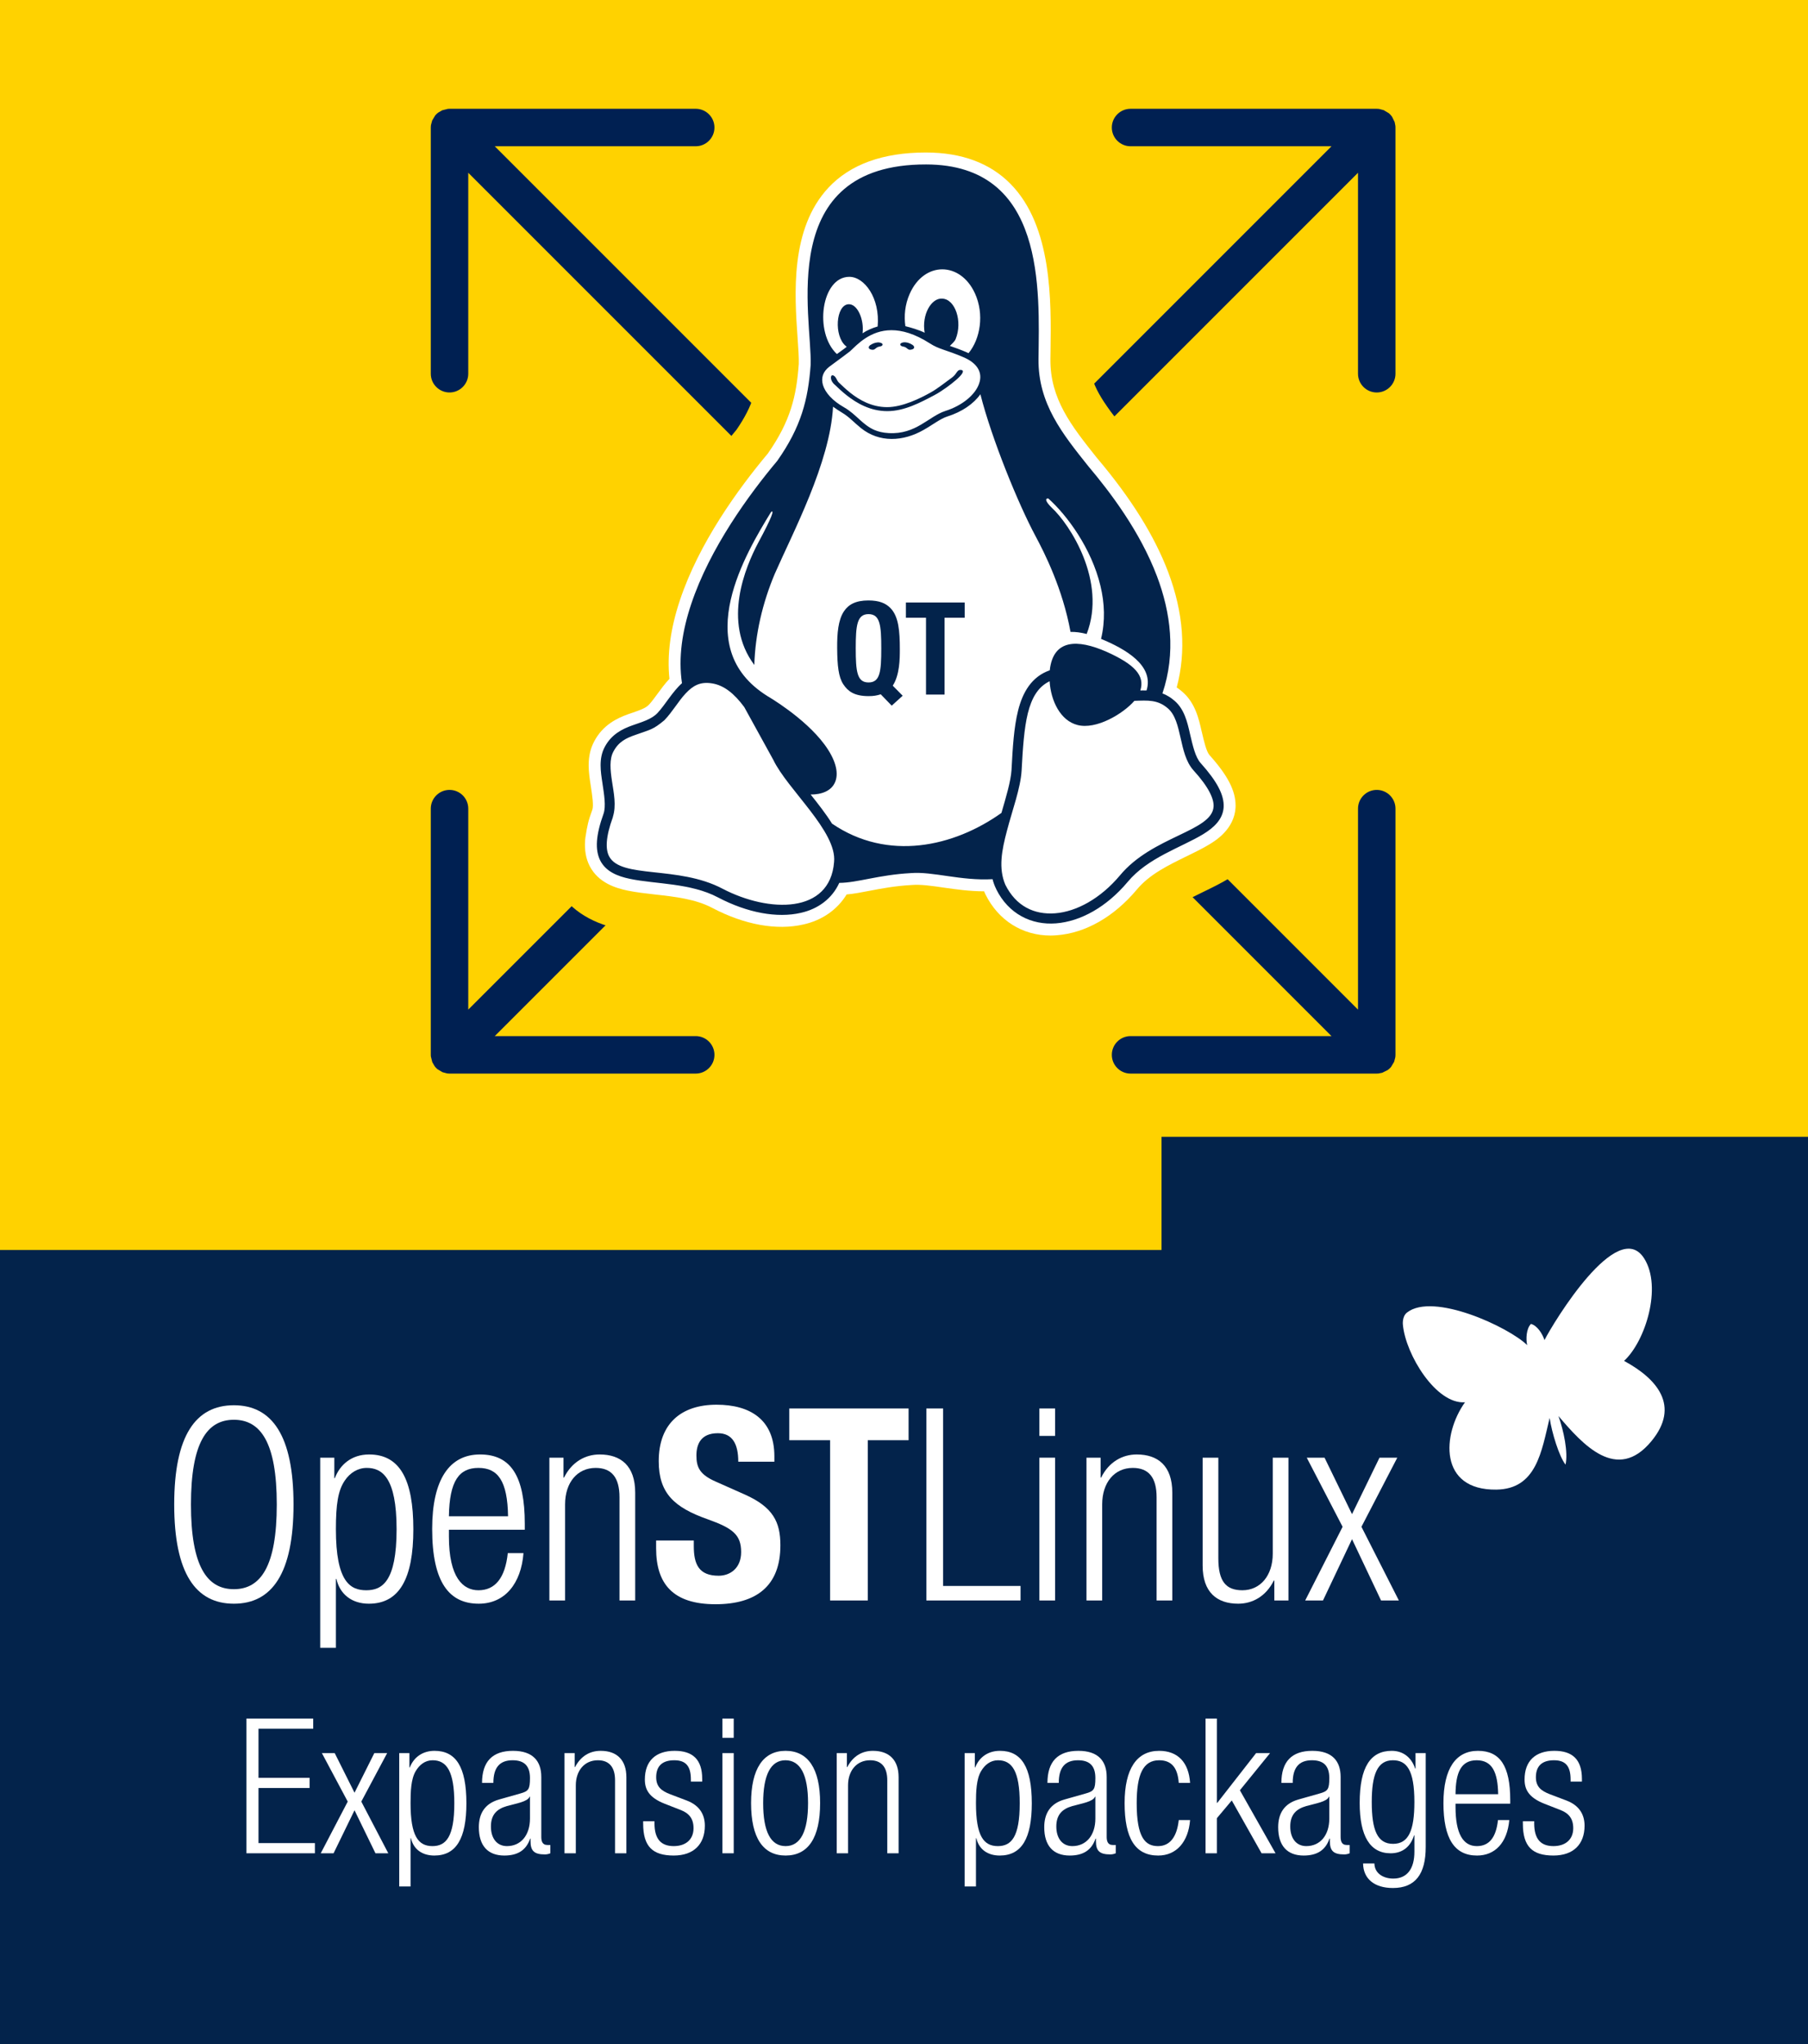 <?xml version="1.0" encoding="UTF-8"?><svg id="Layer_1" xmlns="http://www.w3.org/2000/svg" width="575" height="650" viewBox="0 0 575 650"><rect x="-10.596" y="-10.506" width="603" height="683" style="fill:#03234b; stroke-width:0px;"/><rect x="-12.596" y="-10.506" width="605" height="372" style="fill:#ffd200; stroke-width:0px;"/><path d="m99.609,546.496v3.239h-17.399v15.6h16.26v3.24h-16.26v17.519h17.939v3.24h-21.779v-42.838h21.239Z" style="fill:#fff; stroke-width:0px;"/><path d="m106.448,557.475l6.3,12.6,6.3-12.6h4.079l-8.219,15.419,8.579,16.439h-4.079l-6.66-13.68-6.66,13.68h-4.08l8.58-16.439-8.22-15.419h4.08Z" style="fill:#fff; stroke-width:0px;"/><path d="m148.327,573.434c0,11.1-3.18,16.619-10.2,16.619-3.779,0-6.6-1.92-7.439-5.52h-.119v15.359h-3.601v-42.418h3.24v4.56h.12c1.38-3.479,4.319-5.28,7.859-5.28,6.779,0,10.14,5.04,10.14,16.68Zm-10.8,13.619c4.32,0,6.96-2.939,6.96-13.619,0-10.14-2.399-13.68-6.899-13.68-2.4,0-4.2,1.44-5.4,3.48-1.5,2.52-1.619,6.6-1.619,10.14,0,10.499,2.459,13.679,6.959,13.679Z" style="fill:#fff; stroke-width:0px;"/><path d="m172.147,565.035v19.02c0,1.26.24,2.64,1.92,2.64h.96v2.64c-.601.24-1.14.36-1.74.36-3.419,0-4.56-1.141-4.56-4.2v-.84h-.12c-1.26,3.66-3.899,5.399-8.22,5.399-5.279,0-8.1-3.18-8.1-8.999,0-4.26,1.8-7.5,6.42-8.82l6.779-1.92c2.58-.72,3.061-1.319,3.061-4.92,0-3.899-1.86-5.64-5.52-5.64-4.141,0-6.12,2.34-6.12,7.2h-3.601c0-6.78,3.301-10.2,9.84-10.2,6.42,0,9,3.36,9,8.28Zm-3.72,6.3c-.601,1.62-4.319,2.159-7.26,3-3.12.899-5.04,2.699-5.04,6.479s1.92,6.239,5.1,6.239c4.439,0,7.32-3.479,7.32-8.759v-6.96h-.12Z" style="fill:#fff; stroke-width:0px;"/><path d="m199.206,565.094v24.239h-3.601v-23.219c0-4.021-1.739-6.36-5.459-6.36-4.32,0-7.02,3.36-7.02,7.979v21.6h-3.6v-31.858h3.239v4.439h.12c1.8-3.42,4.619-5.16,8.16-5.16,5.279,0,8.159,3.061,8.159,8.34Z" style="fill:#fff; stroke-width:0px;"/><path d="m223.325,565.695v.84h-3.6v-.66c0-4.26-1.62-6.12-5.28-6.12-3.84,0-5.76,1.86-5.76,5.4,0,3.119,1.801,4.38,4.439,5.399l5.221,1.98c4.319,1.619,5.819,4.68,5.819,8.039,0,5.88-3.54,9.479-9.899,9.479-6.72,0-9.72-2.88-9.72-10.14v-.779h3.601v.659c0,5.04,2.1,7.26,6.119,7.26,3.9,0,6.3-2.159,6.3-5.699,0-3.06-1.44-4.74-4.021-5.76l-5.219-2.04c-4.98-1.98-6.24-4.56-6.24-7.68,0-5.88,3.42-9.12,9.479-9.12,5.76,0,8.76,2.761,8.76,8.94Z" style="fill:#fff; stroke-width:0px;"/><path d="m229.745,546.496h3.601v6.119h-3.601v-6.119Zm0,10.979h3.601v31.858h-3.601v-31.858Z" style="fill:#fff; stroke-width:0px;"/><path d="m260.824,573.374c0,11.1-3.84,16.679-10.98,16.679s-10.979-5.579-10.979-16.679c0-10.979,3.899-16.62,10.979-16.62s10.98,5.58,10.98,16.62Zm-10.98,13.679c4.801,0,7.141-4.8,7.141-13.679,0-9.06-2.46-13.62-7.2-13.62s-7.079,4.8-7.079,13.62c0,9.06,2.399,13.679,7.139,13.679Z" style="fill:#fff; stroke-width:0px;"/><path d="m285.783,565.094v24.239h-3.6v-23.219c0-4.021-1.74-6.36-5.459-6.36-4.32,0-7.021,3.36-7.021,7.979v21.6h-3.6v-31.858h3.239v4.439h.121c1.799-3.42,4.619-5.16,8.159-5.16,5.28,0,8.159,3.061,8.159,8.34Z" style="fill:#fff; stroke-width:0px;"/><path d="m328.143,573.434c0,11.1-3.18,16.619-10.2,16.619-3.78,0-6.6-1.92-7.439-5.52h-.12v15.359h-3.6v-42.418h3.24v4.56h.119c1.381-3.479,4.32-5.28,7.859-5.28,6.78,0,10.141,5.04,10.141,16.68Zm-10.8,13.619c4.319,0,6.96-2.939,6.96-13.619,0-10.14-2.4-13.68-6.9-13.68-2.4,0-4.199,1.44-5.399,3.48-1.5,2.52-1.62,6.6-1.62,10.14,0,10.499,2.46,13.679,6.96,13.679Z" style="fill:#fff; stroke-width:0px;"/><path d="m351.961,565.035v19.02c0,1.26.24,2.64,1.92,2.64h.961v2.64c-.601.24-1.141.36-1.74.36-3.42,0-4.561-1.141-4.561-4.2v-.84h-.119c-1.26,3.66-3.9,5.399-8.221,5.399-5.279,0-8.1-3.18-8.1-8.999,0-4.26,1.801-7.5,6.42-8.82l6.78-1.92c2.579-.72,3.06-1.319,3.06-4.92,0-3.899-1.859-5.64-5.52-5.64-4.14,0-6.119,2.34-6.119,7.2h-3.601c0-6.78,3.3-10.2,9.84-10.2,6.419,0,8.999,3.36,8.999,8.28Zm-3.719,6.3c-.601,1.62-4.32,2.159-7.26,3-3.121.899-5.041,2.699-5.041,6.479s1.92,6.239,5.101,6.239c4.439,0,7.319-3.479,7.319-8.759v-6.96h-.119Z" style="fill:#fff; stroke-width:0px;"/><path d="m378.481,566.955h-3.6c-.359-4.98-2.4-7.2-6.24-7.2-5.159,0-7.139,4.62-7.139,13.68,0,10.979,2.76,13.619,6.779,13.619,3.72,0,6-2.819,6.6-8.279h3.6c-.539,6.899-4.319,11.279-10.139,11.279-7.26,0-10.68-5.399-10.68-16.679,0-10.979,3.899-16.62,10.979-16.62,5.94,0,9.42,3.66,9.84,10.2Z" style="fill:#fff; stroke-width:0px;"/><path d="m383.402,546.496h3.601v26.818h.119l12.359-15.839h4.44l-9.6,11.819,11.339,20.039h-4.439l-9.479-16.799-4.739,5.64v11.159h-3.601v-42.838Z" style="fill:#fff; stroke-width:0px;"/><path d="m426.361,565.035v19.02c0,1.26.24,2.64,1.92,2.64h.96v2.64c-.6.24-1.14.36-1.739.36-3.42,0-4.56-1.141-4.56-4.2v-.84h-.121c-1.26,3.66-3.899,5.399-8.219,5.399-5.28,0-8.1-3.18-8.1-8.999,0-4.26,1.8-7.5,6.42-8.82l6.779-1.92c2.58-.72,3.06-1.319,3.06-4.92,0-3.899-1.86-5.64-5.52-5.64-4.14,0-6.12,2.34-6.12,7.2h-3.6c0-6.78,3.3-10.2,9.84-10.2,6.42,0,8.999,3.36,8.999,8.28Zm-3.72,6.3c-.6,1.62-4.319,2.159-7.26,3-3.119.899-5.039,2.699-5.039,6.479s1.92,6.239,5.1,6.239c4.439,0,7.319-3.479,7.319-8.759v-6.96h-.12Z" style="fill:#fff; stroke-width:0px;"/><path d="m450.061,562.395h.12v-4.92h3.24v29.879c0,8.579-3.3,13.019-10.439,13.019-5.88,0-9.42-2.939-9.479-7.799h3.6c.06,3.239,2.939,4.8,6,4.8,4.499,0,6.72-3.24,6.72-8.521v-5.22h-.12c-1.141,3.721-3.78,5.7-7.439,5.7-6.48,0-9.84-5.34-9.84-16.02,0-11.459,3.479-16.56,10.199-16.56,3.48,0,6.24,1.98,7.439,5.641Zm-7.02,23.938c4.92,0,6.78-4.199,6.78-13.319,0-10.199-2.46-13.26-6.84-13.26-4.92,0-6.72,4.5-6.72,13.26,0,9,1.8,13.319,6.779,13.319Z" style="fill:#fff; stroke-width:0px;"/><path d="m480.3,572.415v1.14h-17.399v1.02c0,8.52,2.399,12.479,6.779,12.479,3.9,0,6.12-2.699,6.72-8.279h3.6c-.659,7.26-4.56,11.279-10.259,11.279-7.14,0-10.68-5.34-10.68-16.679,0-11.04,3.96-16.62,10.979-16.62s10.26,4.8,10.26,15.66Zm-3.84-1.86c-.12-6.96-1.86-10.8-6.84-10.8-5.1,0-6.66,4.08-6.72,10.8h13.56Z" style="fill:#fff; stroke-width:0px;"/><path d="m503.1,565.695v.84h-3.601v-.66c0-4.26-1.62-6.12-5.279-6.12-3.84,0-5.76,1.86-5.76,5.4,0,3.119,1.8,4.38,4.439,5.399l5.22,1.98c4.32,1.619,5.82,4.68,5.82,8.039,0,5.88-3.54,9.479-9.9,9.479-6.72,0-9.719-2.88-9.719-10.14v-.779h3.6v.659c0,5.04,2.1,7.26,6.119,7.26,3.9,0,6.3-2.159,6.3-5.699,0-3.06-1.439-4.74-4.02-5.76l-5.22-2.04c-4.979-1.98-6.24-4.56-6.24-7.68,0-5.88,3.42-9.12,9.48-9.12,5.76,0,8.76,2.761,8.76,8.94Z" style="fill:#fff; stroke-width:0px;"/><rect x="-12.596" y="326.494" width="382" height="71" style="fill:#ffd200; stroke-width:0px;"/><path d="m74.377,446.862c12.148,0,18.972,9.663,18.972,31.554s-6.824,31.554-18.972,31.554-18.972-9.663-18.972-31.554,6.824-31.554,18.972-31.554Zm0,58.49c8.487,0,13.647-7.183,13.647-26.936s-5.16-26.936-13.647-26.936-13.647,7.183-13.647,26.936,5.16,26.936,13.647,26.936Z" style="fill:#fff; stroke-width:0px;"/><path d="m101.833,463.537h4.493v6.499h.166c1.581-4.19,5.243-7.525,10.901-7.525,9.819,0,14.062,8.039,14.062,23.772,0,15.649-4.41,23.687-14.146,23.687-5.492,0-9.236-3.079-10.318-7.867h-.167v21.891h-4.992v-60.457Zm14.811,3.25c-2.829,0-5.325,1.539-6.99,4.019-2.164,3.164-2.829,7.61-2.829,15.477,0,16.761,4.576,19.412,9.652,19.412,4.993,0,9.652-2.651,9.652-19.412,0-16.503-4.659-19.496-9.486-19.496Z" style="fill:#fff; stroke-width:0px;"/><path d="m166.483,493.893c-.749,9.663-5.908,16.077-14.228,16.077-9.32,0-14.812-6.67-14.812-23.772,0-15.734,5.492-23.687,15.228-23.687,9.819,0,14.228,6.926,14.228,22.062v1.881h-24.131v2.138c0,13.083,4.493,17.103,9.403,17.103,5.242,0,8.487-3.849,9.319-11.801h4.993Zm-4.909-11.714c-.167-11.288-3.245-15.392-9.403-15.392s-9.236,4.104-9.403,15.392h18.806Z" style="fill:#fff; stroke-width:0px;"/><path d="m174.719,463.537h4.493v6.328h.167c2.496-5.045,6.823-7.354,11.316-7.354,6.74,0,11.317,3.591,11.317,12.143v34.29h-4.993v-32.836c0-6.243-2.496-9.32-7.572-9.32-5.824,0-9.736,4.618-9.736,11.629v30.527h-4.992v-45.407Z" style="fill:#fff; stroke-width:0px;"/><path d="m220.647,489.874v1.796c0,5.729,1.581,9.406,7.904,9.406,3.661,0,7.157-2.395,7.157-7.525,0-5.559-2.746-7.61-10.651-10.433-10.651-3.763-15.56-8.294-15.56-18.47,0-11.887,7.072-17.958,18.39-17.958,10.651,0,18.389,4.704,18.389,16.418v1.71h-11.483c0-5.729-1.914-9.064-6.49-9.064-5.409,0-6.824,3.506-6.824,7.098,0,3.763,1.082,6.071,6.157,8.294l9.236,4.105c8.987,4.019,11.316,8.722,11.316,16.162,0,12.912-7.655,18.727-20.635,18.727-13.563,0-18.888-6.499-18.888-17.787v-2.48h11.982Z" style="fill:#fff; stroke-width:0px;"/><path d="m288.959,447.888v10.09h-12.98v50.965h-11.983v-50.965h-12.98v-10.09h37.943Z" style="fill:#fff; stroke-width:0px;"/><path d="m294.614,447.888h5.325v56.437h24.63v4.618h-29.955v-61.055Z" style="fill:#fff; stroke-width:0px;"/><path d="m330.558,447.888h4.993v8.722h-4.993v-8.722Zm0,15.648h4.993v45.407h-4.993v-45.407Z" style="fill:#fff; stroke-width:0px;"/><path d="m345.535,463.537h4.493v6.328h.166c2.496-5.045,6.824-7.354,11.317-7.354,6.739,0,11.316,3.591,11.316,12.143v34.29h-4.993v-32.836c0-6.243-2.496-9.32-7.571-9.32-5.825,0-9.736,4.618-9.736,11.629v30.527h-4.992v-45.407Z" style="fill:#fff; stroke-width:0px;"/><path d="m382.477,463.537h4.992v31.981c0,7.354,2.413,10.176,7.655,10.176,5.659,0,9.652-4.618,9.652-11.63v-30.527h4.993v45.407h-4.493v-6.328h-.167c-2.496,5.045-6.823,7.354-11.316,7.354-6.74,0-11.316-3.591-11.316-12.143v-34.29Z" style="fill:#fff; stroke-width:0px;"/><path d="m429.985,489.446l-9.236,19.497h-5.659l11.9-23.43-11.4-21.977h5.658l8.737,17.958,8.737-17.958h5.658l-11.399,21.977,11.899,23.43h-5.659l-9.236-19.497Z" style="fill:#fff; stroke-width:0px;"/><path d="m447.459,417.392c8.322-6.579,32.414,4.625,38.232,10.354-.425-1.871-.332-5.186,1.203-6.75,2.004.532,3.638,3.12,4.299,5.139,2.863-5.59,23.243-39.26,31.689-25.985,5.824,9.154.367,26.438-6.385,32.606,10.471,5.648,17.987,14.292,8.699,25.535-10.974,13.291-21.859,1.024-29.559-7.997,1.661,4.622,3.136,11.618,2.245,15.448-2.034-2.612-4.337-10.117-5.052-14.843-2.581,10.725-4.195,22.612-16.93,22.79-18.398.254-17.292-17.563-9.985-27.773-9.211.703-18.872-15.185-19.745-24.602,0,0-.347-2.63,1.289-3.922" style="fill:#fff; stroke-width:0px;"/><path d="m437.915,348.39c.403-.002.806-.021,1.207-.061.203-.02.401-.058.601-.087.217-.031.436-.056.652-.099.224-.044.44-.105.66-.161.191-.048.383-.09.571-.147.213-.065.419-.144.628-.22.19-.068.381-.13.569-.208.194-.08.38-.175.57-.264.194-.092.39-.178.581-.28.181-.097.352-.207.528-.312.187-.111.376-.217.559-.339.195-.13.378-.275.565-.416.151-.113.306-.218.453-.339.325-.266.636-.547.934-.844.005-.005.011-.009.017-.015.006-.006.011-.013.017-.019.295-.296.576-.608.842-.931.123-.15.231-.309.346-.463.138-.184.28-.364.407-.554.124-.185.231-.378.345-.567.103-.173.212-.342.308-.52.104-.194.192-.394.285-.592.087-.185.179-.367.258-.556.08-.194.145-.393.216-.59.072-.202.15-.401.212-.607.06-.197.103-.398.154-.597.053-.21.112-.418.155-.633.046-.23.073-.462.106-.694.027-.187.062-.371.081-.56.042-.426.065-.854.065-1.281v-78.292c0-7.157-5.802-12.959-12.959-12.959s-12.959,5.802-12.959,12.959v47.009l-92.554-92.554c-5.061-5.06-13.266-5.06-18.327,0-2.53,2.53-3.795,5.847-3.795,9.163s1.265,6.633,3.795,9.163l92.554,92.554h-47.009c-7.157,0-12.959,5.802-12.959,12.959s5.802,12.959,12.959,12.959h78.294c.023,0,.046-.004.069-.004Z" style="fill:#002052; stroke-width:0px;"/><path d="m437.846,355.394h-78.295c-11.005,0-19.958-8.953-19.958-19.959s8.953-19.959,19.958-19.959h30.11l-80.605-80.604c-3.77-3.771-5.846-8.782-5.846-14.113s2.076-10.343,5.846-14.113c7.783-7.781,20.443-7.781,28.227,0l80.604,80.605v-30.11c0-11.006,8.953-19.959,19.959-19.959s19.958,8.953,19.958,19.959v78.293c0,.644-.033,1.306-.098,1.967-.027.271-.065.538-.108.805l-.021.149c-.045.33-.094.659-.159.986-.052.266-.123.556-.198.846l-.056.222c-.066.272-.136.544-.217.813-.087.285-.183.558-.282.828l-.076.214c-.094.268-.19.535-.3.799-.116.28-.23.524-.347.767l-.106.226c-.124.267-.251.532-.391.792-.132.246-.272.484-.416.721l-.106.176c-.156.269-.316.533-.49.792-.161.24-.342.485-.526.729l-.149.201c-.151.208-.306.414-.471.616-.342.417-.704.824-1.081,1.215l-.513.512c-.386.373-.786.728-1.196,1.064-.2.164-.41.321-.622.475l-.171.127c-.246.188-.495.371-.752.545-.274.183-.533.339-.796.492l-.15.09c-.245.15-.493.298-.748.435-.265.142-.524.266-.787.388l-.229.108c-.254.121-.51.24-.771.348-.229.097-.499.195-.771.29l-.207.074c-.285.104-.571.205-.865.294-.232.071-.495.139-.758.203l-.232.059c-.302.079-.604.153-.911.213-.303.06-.594.103-.886.143l-.172.025c-.278.045-.557.086-.841.115-.521.051-1.046.081-1.577.092l-.402.008Zm-78.295-25.918c-3.285,0-5.958,2.673-5.958,5.959s2.673,5.959,5.958,5.959l78.313-.004c.167,0,.334-.007.501-.021l1.203-.236-.01.007,1.682-.819.422-.314-.046.04c.155-.126.298-.255.435-.392l.024-.025c.107-.107.222-.232.332-.363l.967-1.627.351-1.331.05-.323-.002.044c.02-.198.031-.396.031-.596v-78.293c0-3.286-2.673-5.959-5.958-5.959s-5.959,2.673-5.959,5.959v63.909l-104.505-104.504c-2.322-2.324-6.104-2.324-8.426,0-1.126,1.125-1.746,2.622-1.746,4.213s.62,3.088,1.746,4.213l104.504,104.505h-63.909Z" style="fill:#ffd200; stroke-width:0px;"/><path d="m266.803,146.066l-92.554-92.554h47.009c7.157,0,12.959-5.802,12.959-12.959s-5.801-12.959-12.959-12.959h-78.29c-.429,0-.857.023-1.284.065-.185.018-.365.053-.548.079-.236.033-.472.061-.706.108-.212.042-.417.1-.625.152-.202.051-.405.095-.604.155-.205.062-.403.139-.603.211-.199.071-.399.136-.594.217-.188.078-.368.17-.552.256-.2.094-.401.183-.597.287-.176.095-.344.202-.515.305-.192.114-.385.223-.572.347-.189.127-.367.268-.549.404-.156.117-.317.225-.469.35-.323.265-.633.545-.929.839-.007.007-.014.012-.02.019-.005.005-.009.011-.014.016-.296.297-.577.608-.843.933-.127.155-.237.318-.356.476-.134.179-.273.355-.398.541-.126.189-.236.385-.351.578-.101.169-.207.335-.301.509-.105.196-.194.398-.288.599-.086.183-.178.363-.256.551-.081.195-.146.394-.216.591-.072.201-.149.4-.212.605-.06.198-.104.399-.154.598-.053.211-.112.418-.155.633-.045.227-.072.456-.104.685-.027.19-.063.377-.082.569-.042.425-.065.852-.065,1.279v78.294c0,7.157,5.801,12.959,12.959,12.959s12.959-5.802,12.959-12.959v-47.009l92.554,92.554c5.061,5.061,13.266,5.061,18.326,0,5.061-5.06,5.061-13.266,0-18.326Z" style="fill:#002052; stroke-width:0px;"/><path d="m257.64,175.188c-5.331,0-10.344-2.076-14.113-5.847l-80.604-80.604v30.11c0,11.006-8.953,19.959-19.959,19.959s-19.958-8.953-19.958-19.959V40.552c0-.644.033-1.305.099-1.966.024-.259.063-.528.106-.798l.026-.179c.043-.315.09-.631.152-.945.055-.283.126-.573.201-.862l.055-.219c.068-.28.141-.562.226-.84.076-.255.176-.538.278-.819l.082-.229c.093-.264.188-.526.296-.787.11-.265.227-.514.347-.762l.084-.178c.13-.282.265-.563.413-.84.128-.238.261-.462.396-.683l.119-.2c.158-.271.321-.539.498-.801.161-.241.343-.486.526-.729l.073-.097c.213-.294.378-.514.555-.729.33-.403.686-.803,1.054-1.187l.203-.243.3-.259c.396-.382.799-.74,1.213-1.08.212-.174.426-.335.643-.491l.154-.115c.247-.188.495-.372.753-.545.29-.192.536-.341.784-.486l.204-.122c.231-.142.464-.278.703-.407.266-.142.53-.269.798-.394l.237-.112c.243-.117.488-.23.739-.335.272-.112.551-.214.83-.311l.177-.063c.271-.1.543-.196.82-.281.309-.092.565-.157.823-.22l.256-.064c.277-.072.557-.141.841-.196.31-.062.639-.111.97-.156l.123-.017c.309-.05.564-.087.825-.112.679-.067,1.342-.101,1.98-.101h78.29c11.005,0,19.958,8.953,19.958,19.959s-8.953,19.959-19.958,19.959h-30.11l80.605,80.604c3.77,3.771,5.845,8.782,5.845,14.113s-2.075,10.343-5.845,14.113c-3.77,3.77-8.782,5.846-14.113,5.846Zm-108.718-120.25l104.505,104.504c1.125,1.127,2.621,1.746,4.213,1.746s3.088-.619,4.213-1.745c2.323-2.324,2.323-6.104,0-8.427l-104.504-104.505h63.909c3.285,0,5.958-2.673,5.958-5.959s-2.673-5.959-5.958-5.959h-78.29c-.173,0-.346.009-.519.024l-1.799.449-1.223.707-.265.194.026-.025c-.088.072-.176.148-.261.227l-.354.354c-.061.065-.119.133-.176.201l-.954,1.598-.361,1.359-.05.321.004-.058c-.021.212-.032.409-.032.606v78.295c0,3.286,2.673,5.959,5.958,5.959s5.959-2.673,5.959-5.959v-63.909Z" style="fill:#ffd200; stroke-width:0px;"/><path d="m450.801,40.483c-.002-.403-.021-.806-.061-1.207-.02-.203-.058-.401-.087-.601-.031-.217-.056-.436-.099-.652-.044-.224-.105-.44-.161-.66-.048-.191-.09-.383-.147-.571-.065-.213-.144-.419-.22-.628-.068-.19-.13-.381-.208-.569-.08-.194-.175-.38-.264-.57-.092-.194-.178-.39-.28-.581-.097-.181-.207-.352-.312-.528-.111-.187-.217-.376-.339-.559-.13-.195-.275-.378-.416-.565-.113-.151-.218-.306-.339-.453-.266-.325-.547-.636-.844-.934-.005-.005-.009-.011-.015-.017-.006-.006-.013-.011-.019-.017-.296-.295-.608-.576-.931-.842-.15-.123-.309-.231-.463-.346-.184-.138-.364-.28-.554-.407-.185-.124-.378-.231-.567-.345-.173-.103-.342-.212-.52-.308-.194-.104-.394-.192-.592-.285-.185-.087-.367-.179-.556-.258-.194-.08-.393-.145-.59-.216-.202-.072-.401-.15-.607-.212-.197-.06-.398-.103-.597-.154-.21-.053-.418-.112-.633-.155-.23-.046-.462-.073-.694-.106-.187-.027-.371-.062-.56-.081-.426-.042-.854-.065-1.281-.065h-78.292c-7.157,0-12.959,5.802-12.959,12.959s5.802,12.959,12.959,12.959h47.009l-92.554,92.554c-5.06,5.061-5.06,13.266,0,18.327,2.53,2.53,5.847,3.795,9.163,3.795s6.633-1.265,9.163-3.795l92.554-92.554v47.009c0,7.157,5.802,12.959,12.959,12.959s12.959-5.802,12.959-12.959V40.553c0-.023-.004-.046-.004-.069Z" style="fill:#002052; stroke-width:0px;"/><path d="m323.169,175.188c-5.331,0-10.343-2.076-14.113-5.846-7.781-7.782-7.781-20.444,0-28.227l80.605-80.604h-30.11c-11.006,0-19.959-8.953-19.959-19.959s8.953-19.958,19.959-19.958h78.293c.644,0,1.306.033,1.967.098.271.027.538.065.805.108l.149.021c.33.045.659.094.986.159.266.052.556.123.846.198l.222.056c.272.066.544.136.813.217.285.087.558.183.828.282l.214.076c.268.094.535.19.799.3.28.116.524.23.767.347l.226.106c.267.124.532.251.792.391.246.132.484.272.721.416l.176.106c.269.156.533.316.792.49.24.161.485.342.729.526l.201.149c.208.151.414.306.616.471.417.342.824.704,1.215,1.081l.512.513c.373.386.728.786,1.064,1.196.164.2.321.41.475.622l.127.171c.188.246.371.495.545.752.183.274.339.533.492.796l.09.15c.15.245.298.493.435.748.142.265.266.524.388.787l.108.229c.121.254.24.51.348.771.097.229.195.499.29.771l.074.207c.104.285.205.571.294.865.071.232.139.495.203.758l.059.232c.079.302.153.604.213.911.06.303.103.594.143.886l.025.172c.045.278.086.557.115.841.051.521.081,1.046.092,1.577l.008.402v78.295c0,11.005-8.953,19.958-19.959,19.958s-19.959-8.953-19.959-19.958v-30.11l-80.604,80.605c-3.771,3.77-8.782,5.846-14.113,5.846Zm36.382-140.594c-3.286,0-5.959,2.673-5.959,5.958s2.673,5.959,5.959,5.959h63.909l-104.504,104.505c-2.323,2.323-2.323,6.103,0,8.426,1.125,1.126,2.622,1.746,4.213,1.746s3.088-.62,4.213-1.746l104.505-104.504v63.909c0,3.285,2.673,5.958,5.959,5.958s5.959-2.673,5.959-5.958l-.004-78.313c0-.167-.007-.334-.021-.501l-.236-1.203.007.01-.819-1.682-.314-.422.04.046c-.126-.155-.255-.298-.392-.435l-.025-.024c-.107-.107-.232-.222-.363-.332l-1.627-.967-1.331-.351-.323-.05.044.002c-.198-.02-.396-.031-.596-.031h-78.293Z" style="fill:#ffd200; stroke-width:0px;"/><path d="m248.476,211.595l-92.554,92.554v-47.009c0-7.157-5.802-12.959-12.959-12.959s-12.959,5.801-12.959,12.959v78.29c0,.429.023.857.065,1.284.018.185.053.365.079.548.033.236.061.472.108.706.042.212.1.417.152.625.051.202.095.405.155.604.062.205.139.403.211.603.071.199.136.399.217.594.078.188.17.368.256.552.094.2.183.401.287.597.095.176.202.344.305.515.114.192.223.385.347.572.127.189.268.367.404.549.117.156.225.317.35.469.265.323.545.633.839.929.007.007.012.014.019.02.005.005.011.009.016.014.297.296.608.577.933.843.155.127.318.237.476.356.179.134.355.273.541.398.189.126.385.236.578.351.169.101.335.207.509.301.196.105.398.194.599.288.183.086.363.178.551.256.195.081.394.146.591.216.201.072.4.149.605.212.198.06.399.104.598.154.211.053.418.112.633.155.227.045.456.072.685.104.19.027.377.063.569.082.425.042.852.065,1.279.065h78.294c7.157,0,12.959-5.801,12.959-12.959s-5.802-12.959-12.959-12.959h-47.009l92.554-92.554c5.061-5.061,5.061-13.266,0-18.326-5.06-5.061-13.266-5.061-18.326,0Z" style="fill:#002052; stroke-width:0px;"/><path d="m221.258,355.393h-78.295c-.644,0-1.305-.033-1.966-.099-.259-.024-.528-.063-.798-.106l-.179-.026c-.315-.043-.631-.09-.945-.152-.283-.055-.573-.126-.862-.201l-.219-.055c-.28-.068-.562-.141-.84-.226-.255-.076-.538-.176-.819-.278l-.229-.082c-.264-.093-.526-.188-.787-.296-.265-.11-.514-.227-.762-.347l-.178-.084c-.282-.13-.563-.265-.84-.413-.238-.128-.462-.261-.683-.396l-.2-.119c-.271-.158-.539-.321-.801-.498-.241-.161-.486-.343-.729-.526l-.097-.073c-.294-.213-.514-.378-.729-.555-.403-.33-.803-.686-1.187-1.054l-.243-.203-.259-.3c-.382-.396-.74-.799-1.08-1.213-.174-.212-.335-.426-.491-.643l-.115-.154c-.188-.247-.372-.495-.545-.753-.192-.29-.341-.536-.486-.784l-.122-.204c-.142-.231-.278-.464-.407-.703-.142-.266-.269-.53-.394-.798l-.112-.237c-.117-.243-.23-.488-.335-.739-.112-.272-.214-.551-.311-.83l-.063-.177c-.1-.271-.196-.543-.281-.82-.092-.309-.157-.565-.22-.823l-.064-.256c-.072-.277-.141-.557-.196-.841-.062-.31-.111-.639-.156-.97l-.017-.123c-.05-.309-.087-.564-.112-.825-.067-.679-.101-1.342-.101-1.98v-78.29c0-11.005,8.953-19.958,19.959-19.958s19.959,8.953,19.959,19.958v30.11l80.604-80.605c3.771-3.77,8.782-5.845,14.113-5.845s10.343,2.075,14.113,5.845c3.77,3.77,5.846,8.782,5.846,14.113s-2.076,10.344-5.847,14.113l-80.604,80.604h30.11c11.006,0,19.959,8.953,19.959,19.959s-8.953,19.958-19.959,19.958Zm-78.901-14.032c.212.021.409.032.606.032h78.295c3.286,0,5.959-2.673,5.959-5.958s-2.673-5.959-5.959-5.959h-63.909l104.504-104.505c1.127-1.125,1.746-2.621,1.746-4.213s-.619-3.088-1.745-4.213c-2.324-2.324-6.104-2.323-8.427,0l-104.505,104.504v-63.909c0-3.285-2.673-5.958-5.959-5.958s-5.959,2.673-5.959,5.958v78.29c0,.173.009.346.024.519l.449,1.799.707,1.223.194.265-.025-.026c.072.088.148.176.227.261l.354.354c.065.061.133.119.201.176l1.598.954,1.359.361.321.05-.058-.004Z" style="fill:#ffd200; stroke-width:0px;"/><path d="m384.675,240.134c-1.005-1.118-1.763-4.398-2.445-7.298l-.076-.284c-.853-3.829-2.009-9.08-6.198-12.625-.644-.55-1.213-.986-1.725-1.327,3.071-11.449,2.161-23.789-2.729-36.736-4.379-11.525-11.752-23.353-22.5-36.091l-.379-.455c-7.867-9.895-14.672-18.463-14.558-31.087l.038-2.692c.228-15.771.55-39.598-12.719-53.056-6.502-6.615-15.524-9.971-26.841-9.99h-.133c-13.591,0-24.017,3.772-30.936,11.184-12.226,13.079-10.786,33.912-9.819,47.692.246,3.469.436,6.445.379,8.378-.739,10.198-2.597,18.122-9.838,28.471-9.44,11.26-21.913,28.452-27.978,46.707-2.995,8.966-4.113,17.344-3.317,24.945-1.441,1.535-2.692,3.241-3.81,4.777-.986,1.346-1.915,2.616-2.73,3.469-1.062,1.099-2.862,1.706-5.137,2.502l-1.44.493c-3.583,1.289-8.037,3.412-10.786,8.606-1.194,2.218-1.782,4.72-1.782,7.658,0,2.161.341,4.36.606,6.104l.114.739c.417,2.768.891,5.933.455,7.241-1.327,3.658-1.573,4.777-2.218,8.909l-.095.891c-.208,3.128.265,5.8,1.479,8.17,2.749,5.289,8.208,6.976,12.056,7.772,2.749.569,5.687.891,8.795,1.251,6.312.702,12.833,1.441,18.178,4.284,10.179,5.345,20.472,7.203,28.945,5.232,5.933-1.308,10.805-4.739,13.724-9.535,2.332-.209,4.701-.664,7.336-1.175,3.753-.72,8.018-1.535,13.402-1.839,2.862-.228,6.255.265,10.16.834,3.886.55,8.189,1.175,12.833,1.175.019.057.038.114.057.171l.398.872c4.113,8.246,11.733,13.022,20.662,13.022.682,0,1.346-.038,2.028-.095,9.118-.701,18.14-5.857,25.4-14.501,3.981-4.815,9.971-7.734,15.752-10.558,2.597-1.251,5.061-2.464,7.298-3.81,1.971-1.194,7.942-4.833,8.359-11.677.019-.227.019-.455.019-.663,0-4.758-2.502-9.61-8.283-16.055Z" style="fill:#fff; stroke-width:0px;"/><path d="m334.102,309.994c-11.564,0-21.845-5.303-28.518-14.454-2.514-.248-4.834-.577-6.893-.868l-.291-.041c-2.952-.431-5.949-.872-7.419-.75l-.288.02c-4.576.257-8.221.957-11.746,1.634-.948.185-1.911.371-2.892.549-4.61,5.008-10.736,8.512-17.757,10.075-11.392,2.63-24.713.374-37.525-6.355-3.326-1.769-8.623-2.356-13.746-2.926l-.645-.074c-3.041-.352-6.186-.715-9.307-1.361-9.818-2.031-16.754-6.824-20.611-14.247-2.269-4.429-3.219-9.373-2.86-14.764l.217-1.987c.638-4.088,1.048-6.101,2.166-9.396-.105-.924-.295-2.183-.413-2.967l-.108-.708c-.326-2.135-.751-4.925-.751-7.997,0-4.975,1.102-9.544,3.273-13.581,5.313-10.037,14.532-13.354,17.562-14.444l1.755-.604c.253-.088.542-.189.818-.287.288-.388.603-.816.856-1.163.354-.484.745-1.022,1.175-1.596-.085-7.813,1.323-16.108,4.205-24.735,6.602-19.864,19.816-38.261,29.886-50.333,5.347-7.771,6.689-13.407,7.297-21.476.017-1.633-.225-5.034-.357-6.901-1.051-14.98-2.809-40.036,13.155-57.113,9.382-10.049,22.864-15.147,40.067-15.147h.133c14.804.024,26.827,4.643,35.756,13.728,16.95,17.191,16.545,45.24,16.304,61.999l-.038,2.688c-.07,7.745,3.98,13.238,11.751,23.017l.284.34c11.639,13.794,19.696,26.784,24.588,39.661,4.81,12.732,6.365,25.116,4.657,36.933,4.213,5.422,5.627,11.51,6.453,15.216l.139.559c.202.857.501,2.13.749,3.022,5.02,5.817,10.274,13.515,10.274,23.034,0,.308,0,.862-.049,1.531-.398,6.107-3.224,14.756-14.351,21.5-2.758,1.658-5.636,3.072-8.352,4.381-4.557,2.226-9.292,4.539-11.543,7.262-9.507,11.318-21.586,18.039-34.076,18.999-1.056.088-2.028.132-2.986.132Zm-9.393-30.936c1.415,2.747,4.181,5.936,9.393,5.936.252,0,.567-.017.995-.052,5.812-.447,11.774-4.026,16.862-10.084,5.63-6.81,13.157-10.487,19.798-13.731l.101-.049c2.277-1.097,4.472-2.172,6.279-3.26,1.505-.911,2.079-1.483,2.295-1.794-.128-.728-.867-2.865-5.054-7.534h0c-3.118-3.47-4.167-7.906-5.272-12.604l-.153-.617c-.448-2.012-1.11-4.986-2.071-5.8-.407-.347-.576-.462-.583-.467l-7.469-4.974,2.328-8.665c2.379-8.871,1.588-18.655-2.35-29.082-3.865-10.173-10.528-20.794-20.361-32.448l-.61-.736c-8.567-10.777-17.427-21.922-17.271-38.979l.038-2.755c.197-13.681.496-34.349-9.122-44.104-4.135-4.208-10.006-6.253-17.96-6.266h-.112c-9.995,0-17.33,2.427-21.799,7.214-8.531,9.127-7.301,26.675-6.485,38.287.265,3.74.479,7.052.403,9.619l-.026.537c-.85,11.714-3.226,22.103-12.063,34.734l-.663.865c-8.717,10.396-20.25,26.229-25.695,42.616-2.433,7.282-3.354,13.904-2.748,19.702l.596,5.684-3.909,4.168c-.948,1.012-1.944,2.38-2.824,3.587-1.218,1.661-2.426,3.31-3.796,4.744-3.137,3.25-6.854,4.55-9.841,5.594l-1.624.558c-2.578.937-3.358,1.661-3.889,2.662-.111.208-.329.612-.329,1.811,0,1.178.239,2.747.45,4.133l.125.816c.694,4.607,1.346,8.931-.044,13.093l-.104.302c-.964,2.659-1.063,3.025-1.572,6.275l-.03.29c-.031.675.021,1.208.143,1.447,0-.002,0-.003,0-.003.016,0,.568.632,3.463,1.23,2.031.421,4.497.706,7.107,1.008l.596.068c7.054.783,15.116,1.68,22.608,5.664,7.361,3.866,14.762,5.367,20.243,4.094l.14-.032c2.539-.56,4.577-1.919,5.738-3.827l3.281-5.391,6.286-.561c1.739-.155,3.84-.563,6.063-.995,3.924-.754,8.769-1.685,14.951-2.041,4.213-.317,8.382.294,12.794.937l.243.035c3.512.497,7.142,1.011,10.789,1.011h8.912l2.812,8.129Zm-148.646-23.087h0Zm217.908-24.192l.009.009s.008.01.013.015c-.007-.008-.014-.016-.021-.023Z" style="fill:#ffd200; stroke-width:0px;"/><path d="m384.675,240.134c-1.005-1.118-1.763-4.398-2.445-7.298l-.076-.284c-.853-3.829-2.009-9.08-6.199-12.624-.644-.55-1.213-.986-1.725-1.327,3.071-11.449,2.161-23.789-2.73-36.736-4.379-11.525-11.752-23.353-22.5-36.091l-.379-.455c-7.867-9.895-14.672-18.463-14.558-31.087l.038-2.692c.227-15.771.55-39.598-12.719-53.056-6.502-6.615-15.525-9.971-26.841-9.99h-.133c-13.591,0-24.017,3.772-30.935,11.184-12.226,13.079-10.786,33.912-9.819,47.692.246,3.469.436,6.445.379,8.378-.739,10.198-2.597,18.122-9.838,28.471-9.44,11.26-21.913,28.452-27.978,46.707-2.995,8.966-4.113,17.344-3.317,24.945-1.441,1.535-2.692,3.241-3.81,4.777-.986,1.346-1.915,2.616-2.73,3.469-1.062,1.099-2.862,1.706-5.137,2.502l-1.441.493c-3.583,1.289-8.037,3.412-10.786,8.606-1.194,2.218-1.782,4.72-1.782,7.658,0,2.161.341,4.36.607,6.104l.114.739c.417,2.768.891,5.933.455,7.241-1.327,3.658-1.573,4.777-2.218,8.909l-.095.891c-.208,3.128.265,5.8,1.479,8.17,2.749,5.289,8.208,6.976,12.056,7.772,2.749.569,5.687.891,8.795,1.251,6.312.701,12.833,1.441,18.178,4.284,10.179,5.345,20.472,7.203,28.945,5.232,5.933-1.308,10.805-4.739,13.724-9.535,2.332-.209,4.701-.664,7.336-1.175,3.753-.72,8.018-1.535,13.402-1.839,2.862-.227,6.255.265,10.16.834,3.886.55,8.189,1.175,12.833,1.175.019.057.038.114.057.171l.398.872c4.113,8.246,11.733,13.022,20.662,13.022.682,0,1.346-.038,2.028-.095,9.118-.701,18.14-5.857,25.4-14.501,3.981-4.815,9.971-7.734,15.752-10.558,2.597-1.251,5.061-2.464,7.298-3.81,1.971-1.194,7.942-4.834,8.359-11.677.019-.227.019-.455.019-.663,0-4.758-2.502-9.61-8.284-16.055Z" style="fill:#fff; stroke-width:0px;"/><path d="m381.851,242.664c-1.697-1.886-2.499-5.469-3.394-9.288-.848-3.818-1.839-7.92-4.95-10.561-.612-.518-1.225-.989-1.885-1.367-.614-.377-1.274-.707-1.934-.943,4.338-12.87,2.64-25.693-1.744-37.291-5.375-14.19-14.756-26.589-21.922-35.076-8.063-10.136-15.888-19.754-15.747-33.944.236-21.639,2.404-61.854-35.736-61.901-48.277-.095-36.207,48.747-36.726,63.739-.801,11.032-3.016,19.707-10.607,30.502-8.91,10.607-21.451,27.722-27.391,45.59-2.828,8.439-4.148,17.02-2.923,25.128-3.064,2.735-5.374,6.93-7.825,9.523-1.981,2.027-4.857,2.782-8.015,3.913-3.158,1.13-6.6,2.828-8.721,6.835-.99,1.839-1.321,3.819-1.321,5.847,0,1.838.283,3.724.566,5.563.565,3.819,1.179,7.401.377,9.806-2.451,6.789-2.782,11.503-1.037,14.945,1.791,3.441,5.374,4.95,9.476,5.798,8.156,1.697,19.235,1.272,27.956,5.893,9.335,4.902,18.811,6.648,26.355,4.902,5.469-1.225,9.948-4.526,12.21-9.523,5.893-.047,12.399-2.545,22.77-3.111,7.025-.565,15.841,2.499,25.978,1.934.282,1.084.66,2.168,1.178,3.159v.046c3.913,7.874,11.221,11.457,19.001,10.843,7.825-.613,16.076-5.186,22.77-13.152,6.412-7.732,16.972-10.938,23.997-15.181,3.489-2.122,6.317-4.762,6.553-8.628.188-3.866-2.075-8.156-7.308-14.002Zm-92.545-149.214c4.621-10.467,16.124-10.278,20.743-.188,3.065,6.694,1.698,14.567-2.027,19.045-.754-.377-2.781-1.225-5.939-2.309.518-.566,1.461-1.274,1.839-2.17,2.263-5.563-.095-12.729-4.291-12.87-3.44-.236-6.553,5.092-5.563,10.843-1.932-.943-4.431-1.649-6.129-2.075-.472-3.252-.141-6.882,1.367-10.277Zm-19.188-5.422c4.762,0,9.806,6.694,9.004,15.793-1.65.471-3.347,1.179-4.809,2.168.566-4.195-1.556-9.476-4.526-9.24-3.96.331-4.619,9.995-.848,13.248.472.377.896-.095-2.782,2.592-7.354-6.882-4.95-24.562,3.961-24.562Zm-6.412,28.616c2.923-2.168,6.412-4.714,6.648-4.95,2.216-2.074,6.365-6.694,13.154-6.694,3.347,0,7.354,1.084,12.21,4.195,2.97,1.934,5.327,2.075,10.655,4.385,3.96,1.651,6.458,4.573,4.95,8.58-1.226,3.347-5.186,6.789-10.702,8.533-5.233,1.698-9.335,7.544-18.009,7.025-1.839-.093-3.301-.472-4.526-.989-3.772-1.651-5.752-4.904-9.43-7.072-4.054-2.263-6.223-4.904-6.93-7.213-.66-2.31,0-4.244,1.98-5.8Zm-33.944,165.95c-14.097-7.449-32.341-3.064-36.065-10.324-1.133-2.216-1.133-5.988,1.225-12.446v-.095c1.131-3.583.283-7.544-.283-11.267-.565-3.678-.848-7.072.424-9.428,1.65-3.159,4.008-4.29,6.978-5.328,4.855-1.744,5.563-1.603,9.24-4.667,2.592-2.687,4.478-6.082,6.741-8.487,2.404-2.592,4.714-3.818,8.345-3.252,3.818.565,7.119,3.205,10.325,7.542l9.24,16.784c4.478,9.382,20.319,22.818,19.329,32.483-1.272,16.548-20.696,16.217-35.5,8.485Zm34.84-20.696c-1.932-3.112-4.526-6.412-6.789-9.241,3.347,0,6.695-1.037,7.873-4.195,1.085-2.923,0-7.025-3.488-11.739-6.365-8.58-18.056-15.323-18.056-15.323-6.365-3.959-9.948-8.816-11.598-14.095-1.651-5.281-1.415-10.985-.141-16.595,2.451-10.796,8.769-21.31,12.823-27.91,1.084-.801.377,1.509-4.102,9.806-4.007,7.591-11.503,25.128-1.226,38.847.283-9.758,2.594-19.707,6.507-28.993,5.657-12.918,17.585-35.312,18.528-53.133.518.378,2.168,1.509,2.923,1.934,2.168,1.272,3.819,3.159,5.941,4.855,5.846,4.716,13.436,4.338,19.988.566,2.923-1.65,5.281-3.536,7.496-4.243,4.668-1.462,8.392-4.056,10.514-7.072,3.63,14.331,12.116,35.028,17.537,45.117,2.877,5.375,8.628,16.736,11.126,30.456,1.556-.047,3.301.188,5.138.66,6.507-16.831-5.515-34.981-10.984-40.026-2.216-2.169-2.311-3.111-1.226-3.065,5.941,5.281,13.767,15.888,16.595,27.815,1.32,5.469,1.556,11.174.188,16.831,7.732,3.206,16.926,8.439,14.473,16.407-1.037-.047-1.508,0-1.98,0,1.508-4.762-1.839-8.298-10.748-12.305-9.241-4.054-16.972-4.054-18.057,5.893-5.705,1.98-8.628,6.93-10.089,12.87-1.32,5.281-1.698,11.645-2.075,18.811-.236,3.63-1.697,8.487-3.206,13.672-15.133,10.796-36.16,15.51-53.886,3.395Zm91.556,16.5c-6.224,7.401-13.861,11.503-20.555,12.022-6.695.518-12.494-2.263-15.888-9.099-2.216-5.233-1.132-10.891.518-17.114,1.745-6.694,4.337-13.578,4.668-19.14.377-7.166.801-13.437,1.98-18.244,1.226-4.857,3.111-8.11,6.46-9.949.141-.093.329-.141.47-.234.378,6.223,3.442,12.54,8.863,13.907,5.941,1.556,14.473-3.535,18.103-7.684,4.244-.141,7.403-.424,10.655,2.404,4.668,4.008,3.347,14.285,8.063,19.613,4.997,5.469,6.6,9.193,6.458,11.598-.424,7.92-19.423,9.381-29.795,21.922Z" style="fill:#03234b; stroke-width:0px;"/><path d="m287.939,110.423c.472.236.848.801,1.415.801.519,0,1.32-.188,1.367-.707.095-.66-.896-1.084-1.509-1.366-.801-.331-1.838-.472-2.592-.048-.188.094-.377.329-.283.518.142.614,1.085.519,1.603.802Z" style="fill:#03234b; stroke-width:0px;"/><path d="m277.615,111.224c.565,0,.943-.565,1.415-.801.518-.283,1.461-.188,1.649-.755.095-.188-.094-.424-.282-.518-.755-.426-1.793-.283-2.594.046-.612.283-1.603.707-1.508,1.367.046.471.848.707,1.32.66Z" style="fill:#03234b; stroke-width:0px;"/><path d="m265.545,122.397c.943.896,2.216,2.122,3.771,3.347,3.113,2.451,7.449,4.997,12.872,4.997,5.468,0,10.608-2.782,14.991-5.091,2.31-1.226,5.14-3.301,6.979-4.904,1.837-1.603,2.781-2.97,1.461-3.111-1.32-.141-1.226,1.225-2.828,2.404-2.075,1.509-4.573,3.489-6.553,4.621-3.489,1.98-9.194,4.809-14.097,4.809s-8.816-2.263-11.739-4.573c-1.462-1.179-2.687-2.358-3.63-3.254-.707-.66-.896-2.168-2.027-2.31-.66-.046-.85,1.745.801,3.065Z" style="fill:#03234b; stroke-width:0px;"/><path d="m283.182,193.359c2.624,2.665,2.993,7.34,2.993,13.161,0,2.993-.041,8.118-2.255,11.521l3.157,3.198-3.485,3.157-3.485-3.608c-1.353.41-2.255.574-3.895.574-4.634,0-6.602-1.641-7.995-3.731-1.559-2.337-1.928-5.985-1.969-11.479-.041-4.839.328-8.979,2.133-11.727,1.435-2.173,3.73-3.485,7.79-3.485,3.484,0,5.535.902,7.011,2.419Zm-6.97,23.657c3.689,0,4.059-3.443,4.059-10.864,0-7.299-.369-10.865-4.059-10.865-3.649,0-4.06,3.566-4.06,10.865,0,7.38.41,10.864,4.06,10.864Z" style="fill:#03234b; stroke-width:0px;"/><path d="m306.799,191.597v4.838h-6.396v24.437h-5.904v-24.437h-6.396v-4.838h18.696Z" style="fill:#03234b; stroke-width:0px;"/></svg>